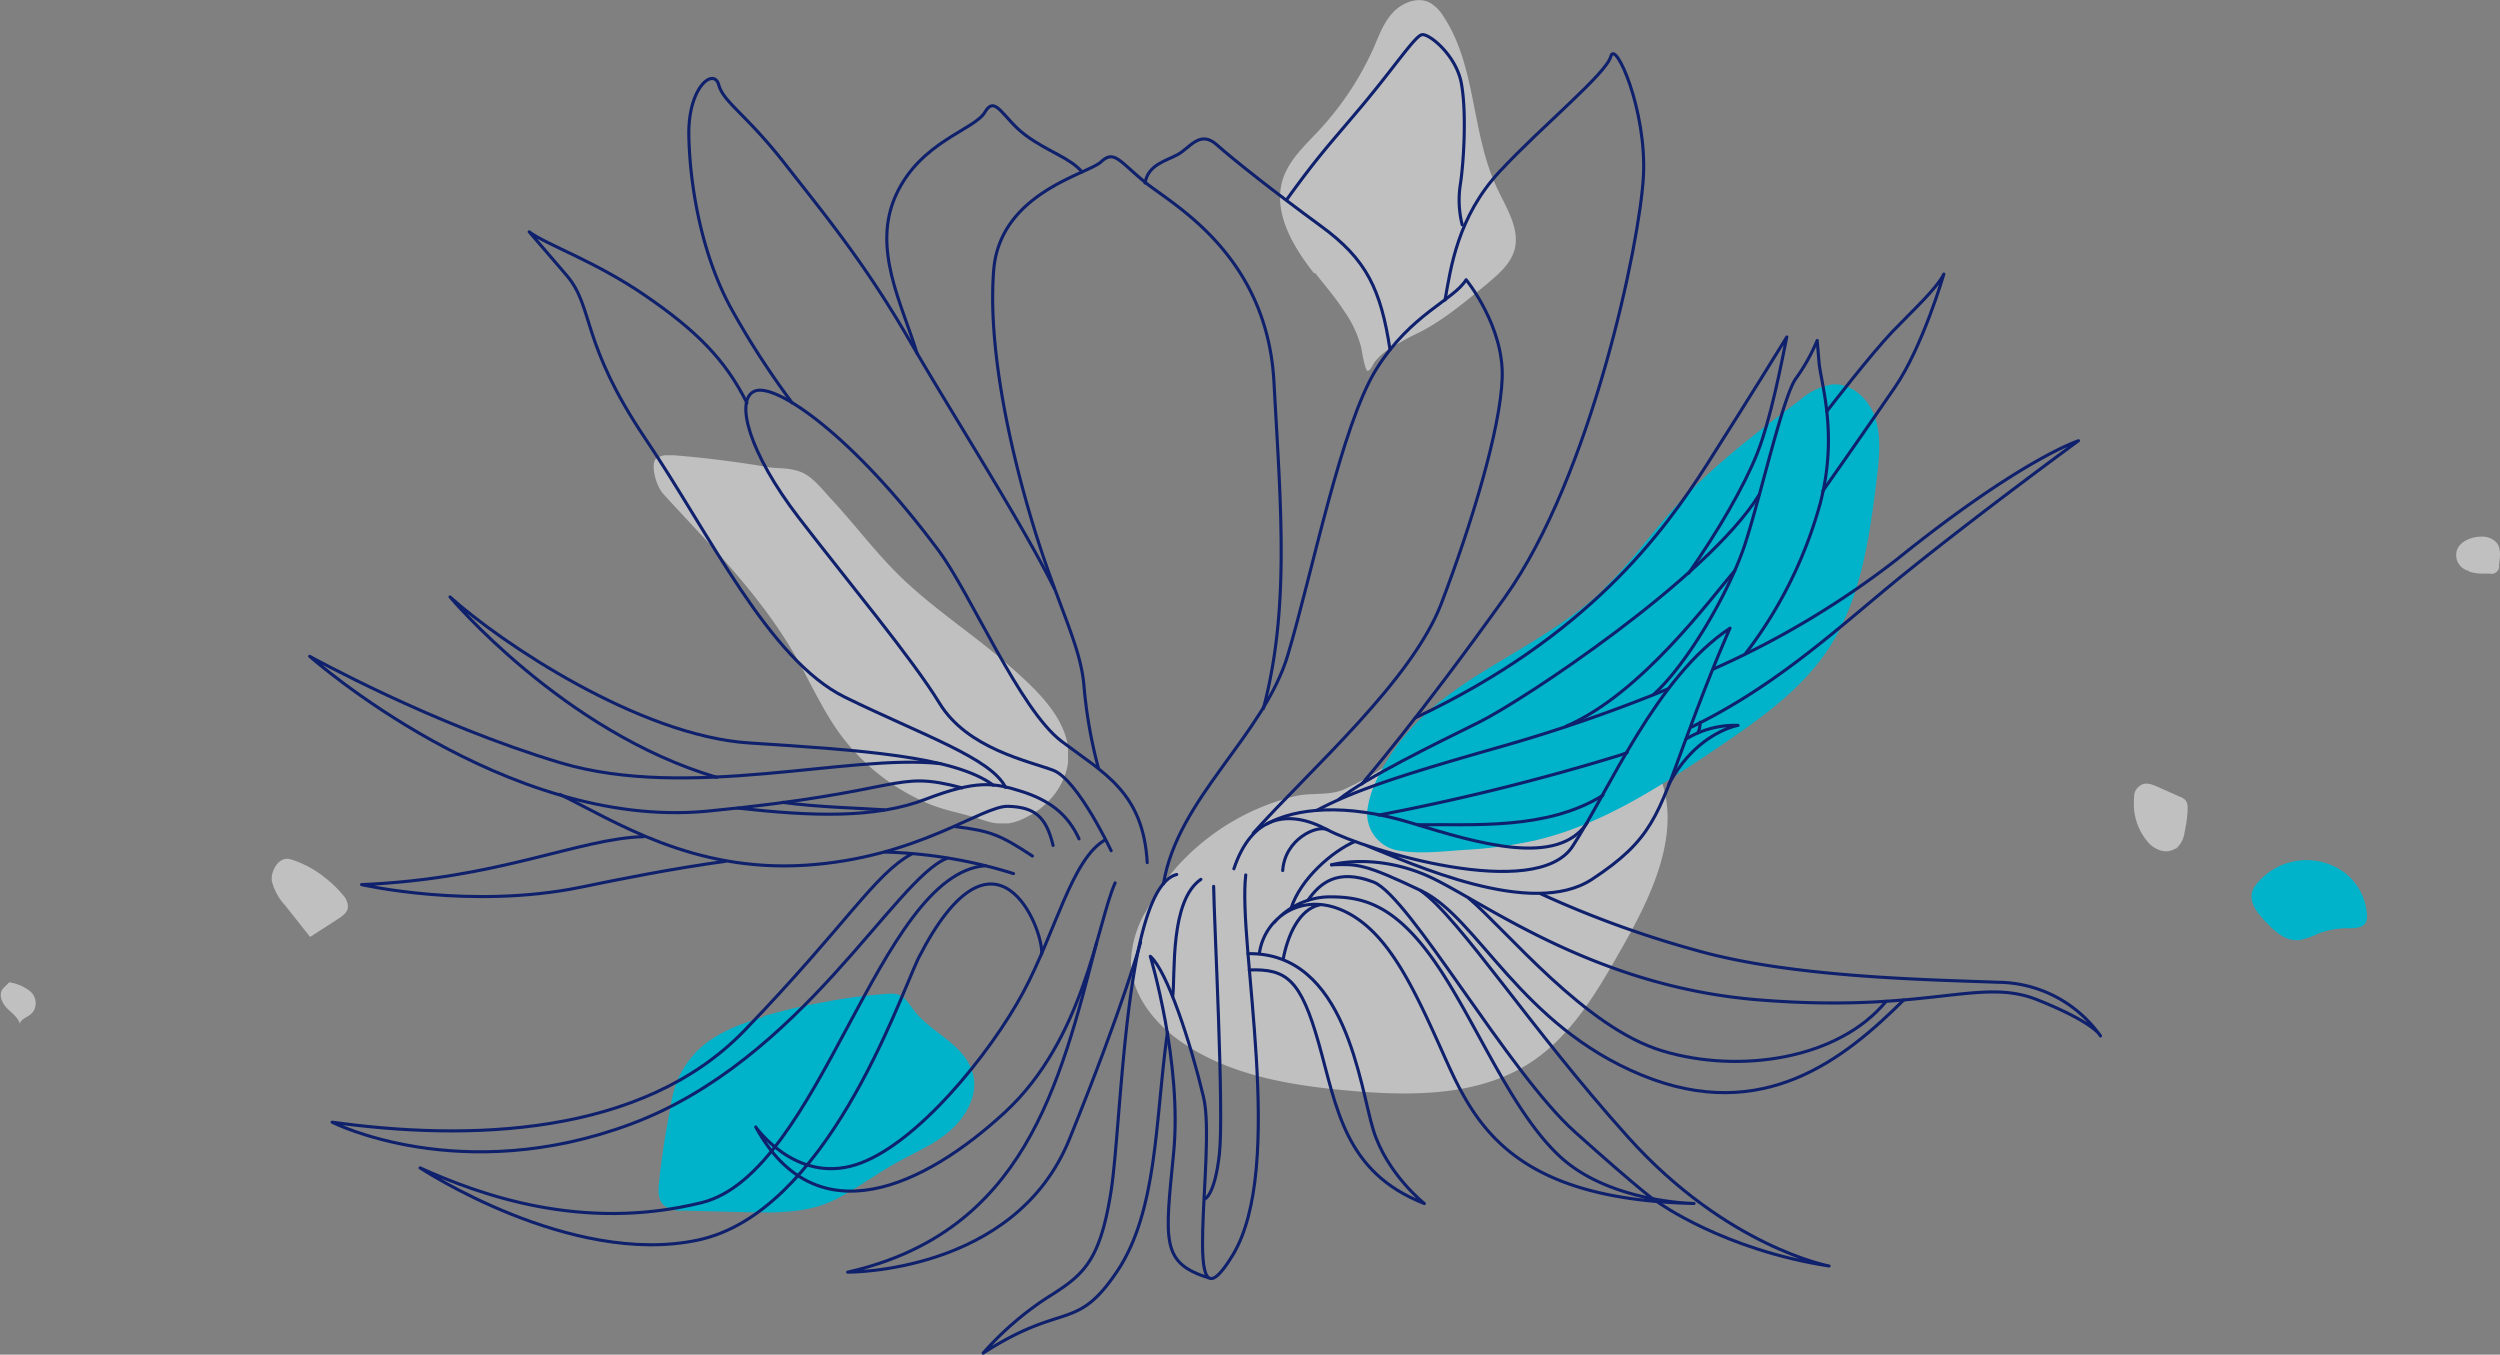 <svg xmlns="http://www.w3.org/2000/svg" xmlns:xlink="http://www.w3.org/1999/xlink" width="402.356" height="218.02" viewBox="0 0 402.356 218.02">
  <rect x="0" y="0" width="402.356" height="218.02" fill="#808080" stroke="none"/>
  <defs>
    <clipPath id="clip-path">
      <rect id="Rectangle_407" data-name="Rectangle 407" width="67.186" height="59.25" fill="none"/>
    </clipPath>
    <clipPath id="clip-path-2">
      <rect id="Rectangle_411" data-name="Rectangle 411" width="5.664" height="6.655" fill="none"/>
    </clipPath>
    <clipPath id="clip-path-3">
      <rect id="Rectangle_413" data-name="Rectangle 413" width="8.637" height="10.924" fill="none"/>
    </clipPath>
  </defs>
  <g id="گل" transform="translate(-870.726 -4047.576)">
    <g id="Group_3886" data-name="Group 3886" transform="translate(975.434 4120.85)" opacity="0.5">
      <g id="Group_3885" data-name="Group 3885" clip-path="url(#clip-path)">
        <path id="Path_8563" data-name="Path 8563" d="M1417.581,5839.585c-3.681-3.682-6.867-7.93-10.407-11.751-1.416-1.488-3.115-3.824-5.168-4.532s-3.469-.424-5.027-.708q-7.5-1.274-15.15-1.912a3.888,3.888,0,0,0-2.974.567c-.779.708-.212,4.036,1.2,5.664,7.575,8.283,15.646,16.283,21.239,26.052,2.336,4.106,4.248,8.425,7.009,12.318a34.123,34.123,0,0,0,14.088,11.328c2.9,1.274,5.947,1.7,8.85,2.69s4.743.991,7.5-.5c3.894-1.983,6.8-6.089,6.513-10.549-.425-5.806-5.947-10.549-10.053-14.159-5.735-4.956-12.177-9.062-17.557-14.442" transform="translate(-1378.006 -5820.683)" fill="#fff"/>
      </g>
    </g>
    <g id="Group_3888" data-name="Group 3888" transform="translate(1052.673 4164.39)" opacity="0.5">
      <path id="Path_8564" data-name="Path 8564" d="M1489.264,5912.258a17.06,17.06,0,0,0-2.265,8c.071,5.026,3.54,9.486,7.646,12.46,7.929,5.735,18.124,7.363,27.894,8.212s20.531.85,28.814-4.6c6.584-4.319,10.69-11.4,14.584-18.266s8.92-16.354,7.009-25.062c-.991-4.6-4.106-8.991-8.637-10.337a20.77,20.77,0,0,0-6.584-.5l-17.77.565a13.883,13.883,0,0,0-3.752.425,16.692,16.692,0,0,0-4.743,2.974,49.322,49.322,0,0,1-10.053,6.23c-2.548,1.133-5.31.5-8,1.133a37.524,37.524,0,0,0-17.345,9.627,36.047,36.047,0,0,0-6.726,9.063" transform="translate(-1486.928 -5882.17)" fill="#fff"/>
      <rect id="Rectangle_408" data-name="Rectangle 408" width="86.442" height="59.172" fill="none"/>
    </g>
    <path id="Path_8565" data-name="Path 8565" d="M1578.875,5837.37c4.106-3.894,7.434-8.638,11.186-12.814,5.947-6.584,13.027-12.036,20.177-17.345a10.82,10.82,0,0,1,5.239-2.62c3.186-.284,6.018,2.335,7.009,5.38s.637,6.3.283,9.486c-1.2,9.7-2.549,19.824-8,27.965-4.46,6.584-11.186,11.256-17.77,15.717-9.133,6.159-18.619,12.39-29.38,14.867a69.856,69.856,0,0,1-11.115,1.487c-3.4.212-7.151.708-10.549.142a6,6,0,0,1-5.1-7.222c.637-3.823,3.54-8.566,6.442-11.893,3.823-4.39,8.566-7.575,13.451-10.549s11.469-6.655,16.5-10.974l1.7-1.558" transform="translate(-449.954 -1695.14)" fill="#00b2ca"/>
    <path id="Path_8566" data-name="Path 8566" d="M1396.521,5946.848c-4.389,1.274-8.92,3.044-11.752,6.655s-2.9,6.159-3.54,9.486-1.2,7.08-1.557,10.62c-.142,1.2-.142,2.62.708,3.469a4.1,4.1,0,0,0,3.115.92l10.832.283c3.964.071,8,.071,11.682-1.2s7.646-4.39,11.54-6.584,6.3-3.044,8.92-5.31,4.6-5.734,3.752-9.132c-1.2-4.673-6.443-6.514-9.274-9.982-1.345-1.628-1.77-3.115-4.177-2.974a79.375,79.375,0,0,0-9.7,1.2,96.977,96.977,0,0,0-10.549,2.407" transform="translate(-402.892 -1735.591)" fill="#00b2ca"/>
    <g id="Group_3890" data-name="Group 3890" transform="translate(1076.743 4047.576)" opacity="0.5">
      <path id="Path_8567" data-name="Path 8567" d="M1526.35,5761.174c-3.469-4.39-6.726-9.982-4.956-15.292,1.062-3.044,3.54-5.31,5.734-7.646a48.789,48.789,0,0,0,8.92-13.522c.85-1.983,1.628-4.107,3.186-5.664s4.036-2.407,5.876-1.345a6.16,6.16,0,0,1,1.982,1.982c5.451,8.071,4.531,18.9,8.708,27.752,1.487,3.186,3.752,6.584,2.832,9.982-.637,2.266-2.549,3.894-4.389,5.452-3.469,2.832-6.867,5.735-10.832,7.788a44.319,44.319,0,0,0-5.239,2.9,9.724,9.724,0,0,0-2.053,1.912c-.213.283-.708,1.487-1.133,1.416s-.92-3.115-.991-3.61a18.129,18.129,0,0,0-2.69-5.876c-1.416-2.195-3.115-4.177-4.743-6.23" transform="translate(-1520.899 -5717.209)" fill="#fff"/>
      <rect id="Rectangle_409" data-name="Rectangle 409" width="37.876" height="59.696" fill="none"/>
    </g>
    <path id="Path_8568" data-name="Path 8568" d="M1510.4,5898.727c2.9-8.638,8.779-9.629,15.009-6.3s33.628,11.681,39.5,2.689,13.451-27.256,25.345-35.115c0,0-2.478,5.311-7.079,17.771s-5.451,16.283-15.151,22.655-28.885-2.479-36.673-5.594" transform="translate(-441.09 -1711.327)" fill="none" stroke="#0f206c" stroke-linecap="round" stroke-linejoin="round" stroke-width="0.5"/>
    <path id="Path_8569" data-name="Path 8569" d="M1517.9,5903.566c4.6-2.548,12.673-3.4,23.292-.142s23.646,7.222,28.319-.142" transform="translate(-443.281 -1723.389)" fill="none" stroke="#0f206c" stroke-linecap="round" stroke-linejoin="round" stroke-width="0.5"/>
    <path id="Path_8570" data-name="Path 8570" d="M1528.65,5905.738c-1.629-.779-6.8,1.487-7.15,6.584" transform="translate(-444.332 -1724.64)" fill="none" stroke="#0f206c" stroke-linecap="round" stroke-linejoin="round" stroke-width="0.5"/>
    <path id="Path_8571" data-name="Path 8571" d="M1583.3,5888.3l-1.2.425a366.467,366.467,0,0,1-38.8,9.629" transform="translate(-450.698 -1719.591)" fill="none" stroke="#0f206c" stroke-linecap="round" stroke-linejoin="round" stroke-width="0.5"/>
    <path id="Path_8572" data-name="Path 8572" d="M1617.94,5854.143a141.177,141.177,0,0,0,29.593-17.7c20.035-16.141,29.168-19.044,29.168-19.044s-15.5,11.328-27.965,21.381c-9.982,8.071-20.177,17.841-34.336,24.708" transform="translate(-471.462 -1698.886)" fill="none" stroke="#0f206c" stroke-linecap="round" stroke-linejoin="round" stroke-width="0.5"/>
    <path id="Path_8573" data-name="Path 8573" d="M1529.3,5893.34c6.23-3.328,14.513-5.948,29.947-10.336a254.707,254.707,0,0,0,26.549-9.2" transform="translate(-446.61 -1715.357)" fill="none" stroke="#0f206c" stroke-linecap="round" stroke-linejoin="round" stroke-width="0.5"/>
    <path id="Path_8574" data-name="Path 8574" d="M1552.2,5902.744c8.92-.143,20.673.919,29.805-4.744" transform="translate(-453.297 -1722.424)" fill="none" stroke="#0f206c" stroke-linecap="round" stroke-linejoin="round" stroke-width="0.5"/>
    <path id="Path_8575" data-name="Path 8575" d="M1612.061,5884.292a15.221,15.221,0,0,1,8.354-2.194s-6.726,1.133-11.115,9.486" transform="translate(-469.973 -1717.778)" fill="none" stroke="#0f206c" stroke-linecap="round" stroke-linejoin="round" stroke-width="0.5"/>
    <path id="Path_8576" data-name="Path 8576" d="M1615.9,5883.1a4.384,4.384,0,0,0,.354-1.7" transform="translate(-471.9 -1717.577)" fill="none" stroke="#0f206c" stroke-linecap="round" stroke-linejoin="round" stroke-width="0.5"/>
    <path id="Path_8577" data-name="Path 8577" d="M1620.625,5845.007a70.083,70.083,0,0,0,12.036-24.212c2.974-11.4,0-19.54-.212-22.868l-.283-3.327a30.6,30.6,0,0,1-3.4,6.088c-2.053,2.689-5.734,19.116-8.212,26.691s-9.2,19.186-14.655,24.142" transform="translate(-468.979 -1692.228)" fill="none" stroke="#0f206c" stroke-linecap="round" stroke-linejoin="round" stroke-width="0.5"/>
    <path id="Path_8578" data-name="Path 8578" d="M1534.3,5878.691c4.319-3.47,15.221-8.779,22.513-12.39s36.814-23.221,45.1-36.6" transform="translate(-448.07 -1702.479)" fill="none" stroke="#0f206c" stroke-linecap="round" stroke-linejoin="round" stroke-width="0.5"/>
    <path id="Path_8579" data-name="Path 8579" d="M1644.937,5801.589s7.08-9.2,10.549-12.814,7.009-6.8,8.283-9.274c0,0-3.4,11.682-7.858,18.194S1644.3,5814.4,1644.3,5814.4" transform="translate(-480.194 -1687.818)" fill="none" stroke="#0f206c" stroke-linecap="round" stroke-linejoin="round" stroke-width="0.5"/>
    <path id="Path_8580" data-name="Path 8580" d="M1613.086,5846.9c-3.752,4.319-15.08,19.895-27.186,25.063" transform="translate(-463.139 -1707.501)" fill="none" stroke="#0f206c" stroke-linecap="round" stroke-linejoin="round" stroke-width="0.5"/>
    <path id="Path_8581" data-name="Path 8581" d="M1595.635,5831.817c4.6-6.583,8.92-13.946,11.044-19.327s3.823-14.159,4.743-18.689c0,0-5.735,9.345-12.814,20.46s-19.327,27.822-47.009,40.85" transform="translate(-453.122 -1691.995)" fill="none" stroke="#0f206c" stroke-linecap="round" stroke-linejoin="round" stroke-width="0.5"/>
    <path id="Path_8582" data-name="Path 8582" d="M1532.6,5913.583s6.584-1.911,14.938,1.558,26.407,17.982,53.805,20.177,35.54-3.752,44.885,0,10.124,5.805,10.124,5.805a20.39,20.39,0,0,0-16.425-8.637c-11.469-.425-32.991-.779-48.212-5.027a164.568,164.568,0,0,1-25.416-9.2" transform="translate(-447.573 -1726.821)" fill="none" stroke="#0f206c" stroke-linecap="round" stroke-linejoin="round" stroke-width="0.5"/>
    <path id="Path_8583" data-name="Path 8583" d="M1624.706,5935.516c-9.416,9.345-22.584,20.177-42.195,12.106s-26.266-25.275-35.469-29.664-10.265-4.318-14.442-4.176" transform="translate(-447.573 -1727.02)" fill="none" stroke="#0f206c" stroke-linecap="round" stroke-linejoin="round" stroke-width="0.5"/>
    <path id="Path_8584" data-name="Path 8584" d="M1563.8,5921.4c6.23,5.31,18.69,20.814,31.151,24.566s28.389,1.345,36.035-8" transform="translate(-456.685 -1729.258)" fill="none" stroke="#0f206c" stroke-linecap="round" stroke-linejoin="round" stroke-width="0.5"/>
    <path id="Path_8585" data-name="Path 8585" d="M1506.763,5916.1c-1.345,11.186,6.584,46.937-2.124,61.238s-2.549-16.566-4.672-25.486-5.876-20.319-8.566-22.655c0,0,5.168,17.2,3.752,31.646s-2.053,17.77,5.876,20.177" transform="translate(-435.542 -1727.711)" fill="none" stroke="#0f206c" stroke-linecap="round" stroke-linejoin="round" stroke-width="0.5"/>
    <path id="Path_8586" data-name="Path 8586" d="M1505.187,5918.7c.071,5.805,1.7,36.248.92,43.115s-2.407,7.221-2.407,7.221" transform="translate(-439.133 -1728.47)" fill="none" stroke="#0f206c" stroke-linecap="round" stroke-linejoin="round" stroke-width="0.5"/>
    <path id="Path_8587" data-name="Path 8587" d="M1483.064,5941.416c-1.982,14.018-1.557,28.743-8.142,38.513s-8.566,4.744-21.522,13.1a50.72,50.72,0,0,1,10.195-8.85c5.734-3.61,8.5-5.521,10.336-16.85s2.195-49.133,10.62-51.327" transform="translate(-424.444 -1727.681)" fill="none" stroke="#0f206c" stroke-linecap="round" stroke-linejoin="round" stroke-width="0.5"/>
    <path id="Path_8588" data-name="Path 8588" d="M1496.5,5935.932c.425-3.61-.5-15.362,4.531-18.831" transform="translate(-437.031 -1728.003)" fill="none" stroke="#0f206c" stroke-linecap="round" stroke-linejoin="round" stroke-width="0.5"/>
    <path id="Path_8589" data-name="Path 8589" d="M1459.541,5915.039c-2.9,6.514-4.885,25.062-17.77,36.956s-30.3,20.177-40.071,2.336c0,0,6.372,9.133,16.071,6.088s21.734-17.982,26.973-27.753,7.858-21.592,13.239-24.566" transform="translate(-409.346 -1725.374)" fill="none" stroke="#0f206c" stroke-linecap="round" stroke-linejoin="round" stroke-width="0.5"/>
    <path id="Path_8590" data-name="Path 8590" d="M1518.607,5925.2a11.965,11.965,0,0,1,8.566-4.106c5.31-.071,10.549.92,17.133,10.266s12.248,24.071,20.248,31.5,21.593,7.575,21.593,7.575c-28.814-.637-35.115-12.389-40-23.292s-8.92-20.035-15.929-23.575-13.168.779-14.018,6.583" transform="translate(-442.784 -1729.169)" fill="none" stroke="#0f206c" stroke-linecap="round" stroke-linejoin="round" stroke-width="0.5"/>
    <path id="Path_8591" data-name="Path 8591" d="M1521.6,5931.679c.708-3.823,2.549-8.071,5.876-8.779" transform="translate(-444.361 -1729.696)" fill="none" stroke="#0f206c" stroke-linecap="round" stroke-linejoin="round" stroke-width="0.5"/>
    <path id="Path_8592" data-name="Path 8592" d="M1513.813,5936.619c6.018-.213,8.283,1.557,11.186,11.823s4.106,20.743,16.991,25.77c0,0-6.018-4.743-8.212-11.823s-4.39-28.672-20.177-28.39" transform="translate(-442.025 -1732.937)" fill="none" stroke="#0f206c" stroke-linecap="round" stroke-linejoin="round" stroke-width="0.5"/>
    <path id="Path_8593" data-name="Path 8593" d="M1416.374,5914c-17.274,1.345-26.478,49.487-45.664,54.23s-35.54-1.2-45.31-5.593c0,0,24.212,16,44.743,11.61s32.071-38.088,35.4-45.239c12.46-24.5,20.248-4.744,19.894-.778" transform="translate(-387.064 -1727.096)" fill="none" stroke="#0f206c" stroke-linecap="round" stroke-linejoin="round" stroke-width="0.5"/>
    <path id="Path_8594" data-name="Path 8594" d="M1398.71,5911.3c-6.089,3.327-10.336,11.186-26.9,28.39s-44.6,17.841-66.407,14.8c0,0,20.673,10.549,48.142.283s42.407-39.5,50.832-42.761" transform="translate(-381.223 -1726.308)" fill="none" stroke="#0f206c" stroke-linecap="round" stroke-linejoin="round" stroke-width="0.5"/>
    <path id="Path_8595" data-name="Path 8595" d="M1462.671,5931.471c-5.947,23.009-11.682,46.584-40.071,53.026,0,0,26.9.283,35.681-21.38s11.469-31.717,11.469-31.717" transform="translate(-415.45 -1732.178)" fill="none" stroke="#0f206c" stroke-linecap="round" stroke-linejoin="round" stroke-width="0.5"/>
    <path id="Path_8596" data-name="Path 8596" d="M1419.634,5883.2c-6.23-4.673-21.664-5.664-39.292-6.8s-40-16.142-48.141-23.5c0,0,18.195,21.734,42.9,29.026" transform="translate(-389.049 -1709.253)" fill="none" stroke="#0f206c" stroke-linecap="round" stroke-linejoin="round" stroke-width="0.5"/>
    <path id="Path_8597" data-name="Path 8597" d="M1401.822,5883.674c-14.726-1.628-40.566,6.018-61.168-.142S1300.3,5866.4,1300.3,5866.4s31.575,28.036,64,24.92,29.735-6.726,40.991-3.752" transform="translate(-379.733 -1713.196)" fill="none" stroke="#0f206c" stroke-linecap="round" stroke-linejoin="round" stroke-width="0.5"/>
    <path id="Path_8598" data-name="Path 8598" d="M1436.563,5906.012c-1.133-4.743-3.044-6.159-7.221-6.3s-14.584,8.354-32.708,9.486-30.584-7.08-39.433-11.4" transform="translate(-396.351 -1722.366)" fill="none" stroke="#0f206c" stroke-linecap="round" stroke-linejoin="round" stroke-width="0.5"/>
    <path id="Path_8599" data-name="Path 8599" d="M1397.6,5899.347c12.035,1.345,22.089,1.7,30.23-1.416s10.973-2.69,15.433-1.274,7.434,3.61,9.274,7.646" transform="translate(-408.149 -1721.718)" fill="none" stroke="#0f206c" stroke-linecap="round" stroke-linejoin="round" stroke-width="0.5"/>
    <path id="Path_8600" data-name="Path 8600" d="M1459.46,5909.843c-5.1-3.327-6.584-4.035-12.46-4.743" transform="translate(-422.575 -1724.498)" fill="none" stroke="#0f206c" stroke-linecap="round" stroke-linejoin="round" stroke-width="0.5"/>
    <path id="Path_8601" data-name="Path 8601" d="M1431,5910.9a75.728,75.728,0,0,1,20.743,3.469" transform="translate(-417.902 -1726.192)" fill="none" stroke="#0f206c" stroke-linecap="round" stroke-linejoin="round" stroke-width="0.5"/>
    <path id="Path_8602" data-name="Path 8602" d="M1357.48,5907.4c-10.407.283-23.292,6.8-45.38,7.717,0,0,17.558,4.036,35.257.424,6.513-1.345,14.584-2.973,23.292-4.176" transform="translate(-383.18 -1725.17)" fill="none" stroke="#0f206c" stroke-linecap="round" stroke-linejoin="round" stroke-width="0.5"/>
    <path id="Path_8603" data-name="Path 8603" d="M1407.8,5899.6c5.664.779,12.177.92,16.354,1.2" transform="translate(-411.127 -1722.892)" fill="none" stroke="#0f206c" stroke-linecap="round" stroke-linejoin="round" stroke-width="0.5"/>
    <path id="Path_8604" data-name="Path 8604" d="M1494.4,5878c2.265-13.805,16.142-23.788,20.035-36.885s8.637-37.026,14.23-45.947,12.389-11.044,14.442-14.372c0,0,6.089,7.434,5.805,15.788s-5.026,23.788-9.77,36.248-20.885,26.549-30.3,37.026" transform="translate(-436.418 -1688.198)" fill="none" stroke="#0f206c" stroke-linecap="round" stroke-linejoin="round" stroke-width="0.5"/>
    <path id="Path_8605" data-name="Path 8605" d="M1464.052,5881.936c-.637-11.4-7.08-14.442-13.805-19.54s-14.513-23.575-19.752-30.655c-13.876-18.69-26.266-27.044-29.593-25.7s-.921,9.982,7.079,20.389,18.195,22.584,22.655,29.876,14.3,9.274,18.266,10.761,9.345,12.956,9.345,12.956" transform="translate(-408.688 -1695.529)" fill="none" stroke="#0f206c" stroke-linecap="round" stroke-linejoin="round" stroke-width="0.5"/>
    <path id="Path_8606" data-name="Path 8606" d="M1472.581,5851.221a75.866,75.866,0,0,1-2.336-13.38c-.566-6.442-4.248-12.885-8.071-25.416s-7.434-28.885-6.442-41.345,15.15-15.434,17.274-17.416,2.9-.142,7.15,3.327,19.54,11.54,20.673,32,2.549,36.6-1.7,52.672" transform="translate(-425.077 -1680.036)" fill="none" stroke="#0f206c" stroke-linecap="round" stroke-linejoin="round" stroke-width="0.5"/>
    <path id="Path_8607" data-name="Path 8607" d="M1529.634,5782.708c-1.487-9.7-3.752-14.513-11.115-19.893s-14.088-10.69-16.779-13.1-4.319.5-6.23,1.558-4.814,1.628-5.31,4.6" transform="translate(-435.191 -1678.849)" fill="none" stroke="#0f206c" stroke-linecap="round" stroke-linejoin="round" stroke-width="0.5"/>
    <path id="Path_8608" data-name="Path 8608" d="M1445.33,5817.138c-5.239-10.62-16.212-27.682-23.434-40.142S1408.3,5756.89,1402,5748.819s-9.911-9.912-10.69-12.744-4.956.283-4.814,8.142,1.982,19.328,7.08,28.319a132.28,132.28,0,0,0,9.557,14.726" transform="translate(-404.906 -1674.837)" fill="none" stroke="#0f206c" stroke-linecap="round" stroke-linejoin="round" stroke-width="0.5"/>
    <path id="Path_8609" data-name="Path 8609" d="M1436.385,5781.144c-2.407-7.929-7.363-16.921-3.4-25.558s12.6-10.407,14.3-13.31,2.9.991,6.513,3.682,7.151,3.611,9.133,5.946" transform="translate(-418.049 -1676.648)" fill="none" stroke="#0f206c" stroke-linecap="round" stroke-linejoin="round" stroke-width="0.5"/>
    <path id="Path_8610" data-name="Path 8610" d="M1522.4,5751.642c5.1-7.08,6.8-8.778,12.036-15.009s8.566-11.257,9.7-11.54,5.522,3.256,6.372,7.788.425,12.389-.141,16.212a16.279,16.279,0,0,0,.283,6.584" transform="translate(-444.594 -1671.925)" fill="none" stroke="#0f206c" stroke-linecap="round" stroke-linejoin="round" stroke-width="0.5"/>
    <path id="Path_8611" data-name="Path 8611" d="M1552.881,5769.049c.92-5.1,1.982-13.38,8.849-20.743s17.133-15.717,17.841-18.478,5.805,8.708,5.239,19.327-8.354,48.212-22.3,67.752-23.009,30.019-23.009,30.019" transform="translate(-449.588 -1673.191)" fill="none" stroke="#0f206c" stroke-linecap="round" stroke-linejoin="round" stroke-width="0.5"/>
    <path id="Path_8612" data-name="Path 8612" d="M1385.244,5797.439c-3.54-7.08-8.213-11.681-16.354-17.274s-15.858-8.142-18.69-10.266l6.089,7.08c4.319,5.1,2.195,10.761,12.6,26.194s19.894,35.611,32.142,41.629,23.5,9.77,25.841,14.513" transform="translate(-394.306 -1685.014)" fill="none" stroke="#0f206c" stroke-linecap="round" stroke-linejoin="round" stroke-width="0.5"/>
    <path id="Path_8613" data-name="Path 8613" d="M1533.666,5908.5c-3.611,1.558-8.779,6.018-10.266,10.762" transform="translate(-444.887 -1725.491)" fill="none" stroke="#0f206c" stroke-linecap="round" stroke-linejoin="round" stroke-width="0.5"/>
    <path id="Path_8614" data-name="Path 8614" d="M1527.2,5920.316c1.982-2.832,4.743-5.168,10.549-2.974s21.664,30.584,32.5,40.283,12.744,10.9,12.744,10.9" transform="translate(-445.997 -1727.82)" fill="none" stroke="#0f206c" stroke-linecap="round" stroke-linejoin="round" stroke-width="0.5"/>
    <path id="Path_8615" data-name="Path 8615" d="M1591.059,5969.824s10.549,7.646,27.54,10.266c0,0-16.425-3.045-32.283-20.673S1559.2,5924.16,1552.9,5919.7" transform="translate(-453.502 -1728.762)" fill="none" stroke="#0f206c" stroke-linecap="round" stroke-linejoin="round" stroke-width="0.5"/>
    <g id="Group_3892" data-name="Group 3892" transform="translate(914.478 4185.841)" opacity="0.5">
      <path id="Path_8616" data-name="Path 8616" d="M1303.088,5918.214a2.833,2.833,0,0,1,.849,1.982c-.071.92-.92,1.487-1.7,1.982l-4.389,2.832-4.035-5.1a8.805,8.805,0,0,1-2.124-3.894c-.212-1.487.991-3.964,2.9-3.54a16.555,16.555,0,0,1,5.805,3.115,18.416,18.416,0,0,1,2.761,2.69" transform="translate(-1291.69 -5912.48)" fill="#fff"/>
      <rect id="Rectangle_410" data-name="Rectangle 410" width="12.248" height="12.595" fill="none"/>
    </g>
    <g id="Group_3894" data-name="Group 3894" transform="translate(870.726 4205.664)" opacity="0.5">
      <g id="Group_3893" data-name="Group 3893" clip-path="url(#clip-path-2)">
        <path id="Path_8617" data-name="Path 8617" d="M1231.437,5940.5a7.288,7.288,0,0,1,3.328,1.416,2.528,2.528,0,0,1,.566,3.257c-.708.991-1.911,1.062-2.195,1.982-.354-1.133-1.416-1.77-2.195-2.62s-1.274-2.265-.425-3.114Z" transform="translate(-1229.95 -5940.5)" fill="#fff"/>
      </g>
    </g>
    <g id="Group_3896" data-name="Group 3896" transform="translate(1265.982 4133.947)" opacity="0.5">
      <path id="Path_8618" data-name="Path 8618" d="M1790.263,5844.791a6.688,6.688,0,0,0,2.336.354h1.062a1.2,1.2,0,0,0,1.486-1.346c.142-1.133.425-2.689-.425-3.682a3.118,3.118,0,0,0-2.124-.92c-1.628-.072-3.752.636-4.248,2.265a2.617,2.617,0,0,0,1.982,3.257" transform="translate(-1788.209 -5839.198)" fill="#fff"/>
      <rect id="Rectangle_412" data-name="Rectangle 412" width="7.08" height="5.919" fill="none"/>
    </g>
    <g id="Group_3898" data-name="Group 3898" transform="translate(1214.159 4173.664)" opacity="0.5">
      <g id="Group_3897" data-name="Group 3897" clip-path="url(#clip-path-3)">
        <path id="Path_8619" data-name="Path 8619" d="M1721.72,5905.862a4.1,4.1,0,0,0,1.416-2.619,22.155,22.155,0,0,0,.5-3.4v-.426a2.123,2.123,0,0,0-.283-1.344,2.2,2.2,0,0,0-.991-.638l-2.548-1.133c-1.062-.425-2.69-1.486-3.823-.637s-.92,1.627-.991,2.478a9.419,9.419,0,0,0,2.548,6.938c1.062.991,2.761,1.628,4.106.708" transform="translate(-1714.995 -5895.314)" fill="#fff"/>
      </g>
    </g>
    <path id="Path_8620" data-name="Path 8620" d="M1749.5,5925.594a12.842,12.842,0,0,0,3.044-1.062,13.975,13.975,0,0,1,3.4-.778c1.841-.213,4.531.5,4.389-2.195a9.344,9.344,0,0,0-3.681-6.867,10.337,10.337,0,0,0-14.23,2.052c-1.629,2.124,0,4.248,1.557,5.876s3.257,3.257,5.522,2.974" transform="translate(-508.651 -1726.727)" fill="#00b2ca"/>
  </g>
</svg>
